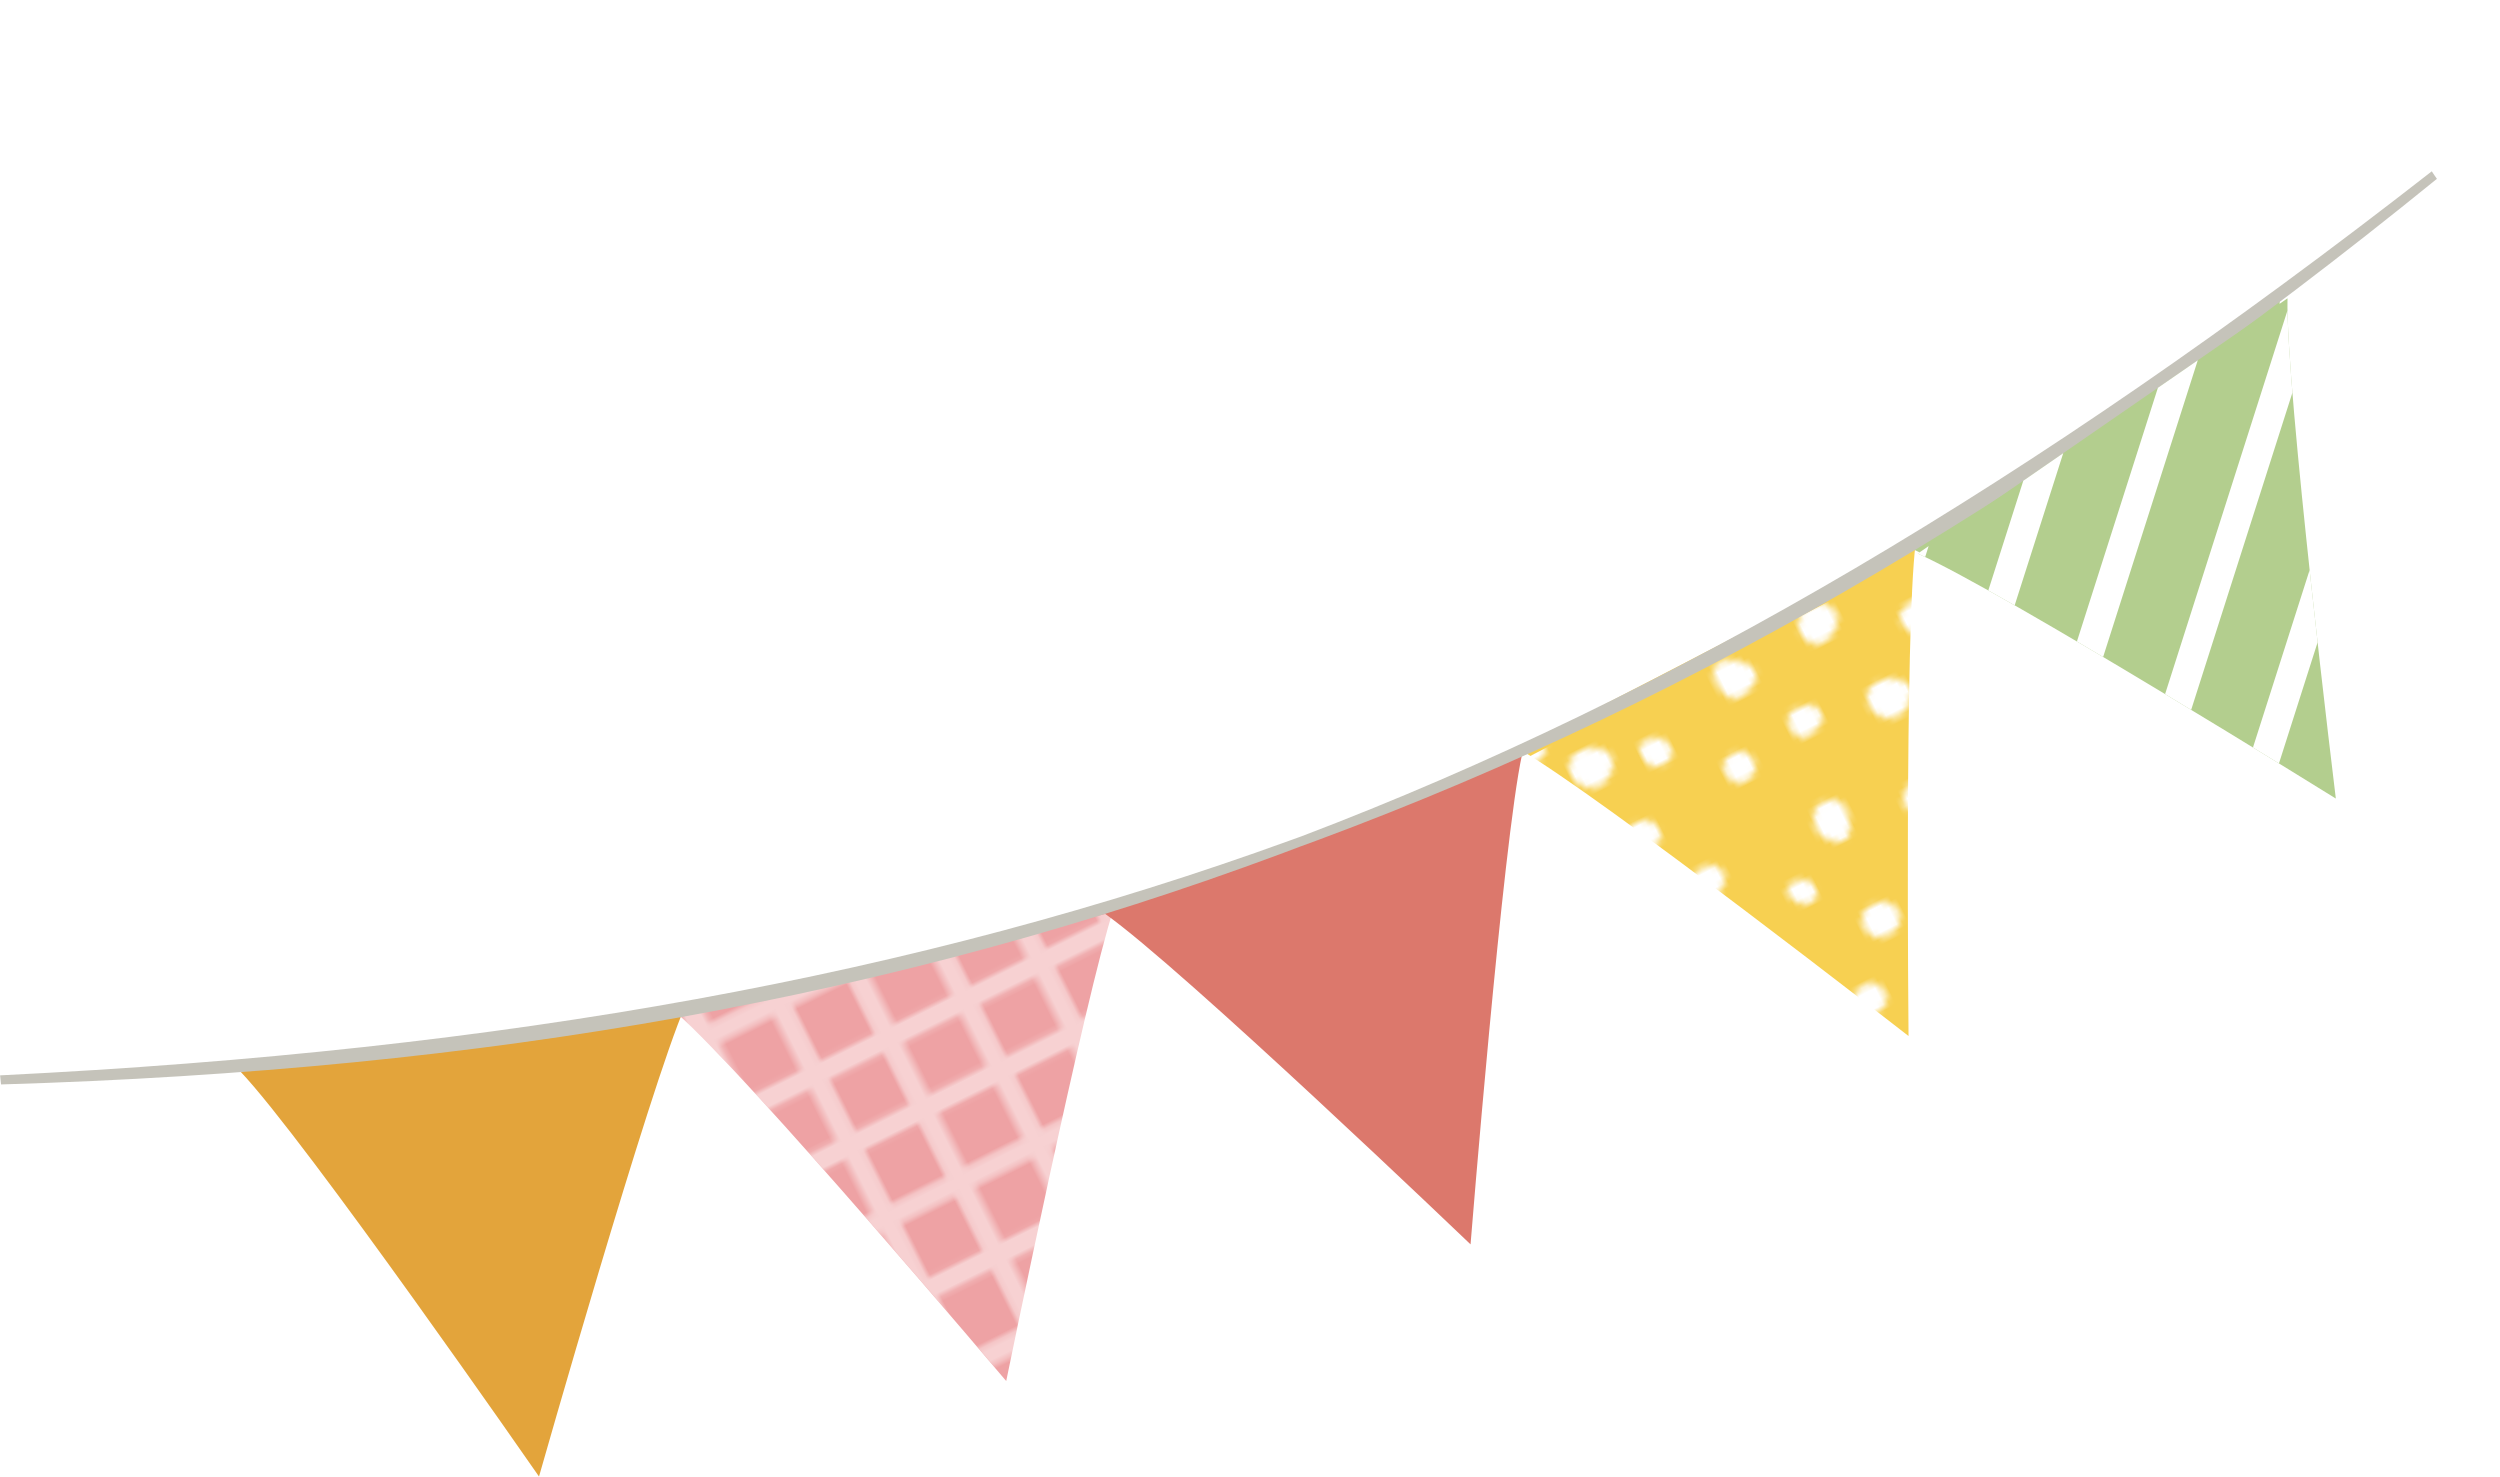 <?xml version="1.0" encoding="UTF-8"?><svg id="_レイヤー_2" xmlns="http://www.w3.org/2000/svg" xmlns:xlink="http://www.w3.org/1999/xlink" viewBox="0 0 217.3 128.34"><defs><style>.cls-1{fill:#f7d051;}.cls-1,.cls-2,.cls-3,.cls-4,.cls-5,.cls-6,.cls-7,.cls-8,.cls-9,.cls-10,.cls-11{stroke-width:0px;}.cls-12{clip-path:url(#clippath);}.cls-2{fill:none;}.cls-3{fill:#e3a43b;}.cls-4{fill:url(#_新規パターン_4);}.cls-5{fill:#b3ce8e;}.cls-6{fill:url(#_新規パターン_2);fill-opacity:.5;}.cls-7{fill:#c5c3ba;}.cls-8{fill:#eea2a4;}.cls-9{fill-rule:evenodd;}.cls-9,.cls-10{fill:#fff;}.cls-11{fill:#dc786c;}</style><pattern id="_新規パターン_2" x="0" y="0" width="100" height="100" patternTransform="translate(-3447.41 -8671.24) rotate(-26.51) scale(.43)" patternUnits="userSpaceOnUse" viewBox="0 0 100 100"><rect class="cls-2" width="100" height="100"/><rect class="cls-10" x="5" y="99.75" width="4.38" height="100"/><rect class="cls-10" x="99.88" y="89.87" width="100" height="4.38"/><rect class="cls-10" x="99.88" y="73.21" width="100" height="4.38"/><rect class="cls-10" x="99.88" y="56.22" width="100" height="4.38"/><rect class="cls-10" x="99.88" y="38.9" width="100" height="4.38"/><rect class="cls-10" x="99.88" y="22.25" width="100" height="4.38"/><rect class="cls-10" x="89.12" width="4.38" height="100"/><rect class="cls-10" x="72.46" width="4.38" height="100"/><rect class="cls-10" x="55.47" width="4.38" height="100"/><rect class="cls-10" x="38.15" width="4.38" height="100"/><rect class="cls-10" x="21.5" width="4.38" height="100"/><rect class="cls-10" x="5" y="-.25" width="4.38" height="100"/><rect class="cls-10" x="-.12" y="89.87" width="100" height="4.38"/><rect class="cls-10" x="-.12" y="73.21" width="100" height="4.38"/><rect class="cls-10" x="-.12" y="56.22" width="100" height="4.38"/><rect class="cls-10" x="-.12" y="38.9" width="100" height="4.38"/><rect class="cls-10" x="-.12" y="22.25" width="100" height="4.38"/><rect class="cls-10" x=".12" y="5.75" width="100" height="4.38"/><rect class="cls-10" x="-99.88" y="5.75" width="100" height="4.38"/></pattern><pattern id="_新規パターン_4" x="0" y="0" width="100" height="100" patternTransform="translate(-2656.18 -8349.64) rotate(-26.51) scale(.52)" patternUnits="userSpaceOnUse" viewBox="0 0 100 100"><rect class="cls-2" x="0" width="100" height="100"/><path class="cls-9" d="M99.93,63.99c0-1.96,1.37-3.91,2.83-3.73,1.44.18,3.06.46,3.16,2.45.12,2.38-1.26,5.01-2.54,4.95-1.66-.09-3.45-1.98-3.45-3.66Z"/><path class="cls-9" d="M86.59,72.32c-2.09-1.43-2.47-2.74-1.2-4.19.92-1.06,3.34-1.11,4.29.02,1.5,1.81.25,2.99-1.09,4.11-.67.02-1.33.04-2,.05Z"/><path class="cls-9" d="M92.72,10.52c-2.09-1.43-2.47-2.74-1.2-4.19.92-1.06,3.34-1.11,4.29.02,1.5,1.81.25,2.99-1.09,4.11-.67.02-1.33.04-2,.05Z"/><path class="cls-9" d="M96.34,27.93c-.24,1.38.05,3.43-2.39,3.7-1.76.19-4.91-2.18-4.91-3.53,0-2.56,1.18-4.47,2.77-4.45,3.08.04,4.54,1.33,4.53,4.28Z"/><path class="cls-9" d="M53.34,7.88c.05,3.26-.48,4-2.93,3.97-1.88-.02-3.5-.42-3.59-2.78-.09-2.3,2.01-4.85,4.02-4.89,1.76-.04,2.46,1,2.5,3.7Z"/><path class="cls-9" d="M80.26,15.61c-1.55.15-2.31-.32-2.62-1.29-.45-1.42-.41-2.84.84-3.87,1.4-1.15,3.1-1.52,4.88-1.47.95.02,1.49.69,1.77,1.51.35,1.06.46,2.16-.46,3.01-1.38,1.28-3.09,1.87-4.41,2.11Z"/><path class="cls-9" d="M70.08,53.98c-1.85.05-3.57-1.72-3.49-3.71.08-1.8,1-2.92,2.92-2.99,2.13-.08,4.4,1.46,4.49,3.03.1,1.81-1.82,3.62-3.92,3.67Z"/><path class="cls-9" d="M77.62,40.43c0-2.47,2.21-2.45,3.88-2.65,1.59-.19,3.24.35,3.5,2.37.21,1.65-2.06,4.23-3.58,4.25-1.58.02-3.71-2.08-3.8-3.97Z"/><path class="cls-9" d="M47.89,39.36c-1.91-.17-2.33-1.79-2.45-3.62-.1-1.51.12-2.89,1.99-3.09,1.73-.19,4.55,2.1,4.68,3.71.13,1.55-1.55,2.86-4.21,3.01Z"/><path class="cls-9" d="M61.7,34.45c-.04-1.97,1.39-3.47,3.31-3.36,1.69.1,3.36.52,3.54,2.67.16,1.82-2.01,3.68-4.24,3.6-1.9-.07-2.32-1.54-2.61-2.92Z"/><path class="cls-9" d="M35.82,20.48c0-1.96,1.37-3.91,2.83-3.73,1.44.18,3.06.46,3.16,2.45.12,2.38-1.26,5.01-2.54,4.95-1.66-.09-3.45-1.98-3.45-3.66Z"/><path class="cls-9" d="M13.55,8.45c0-1.96,1.37-3.91,2.83-3.73,1.44.18,3.06.46,3.16,2.45.12,2.38-1.26,5.01-2.54,4.95-1.66-.09-3.45-1.98-3.45-3.66Z"/><path class="cls-9" d="M13.34,26.63c.14-1.55.8-2.73,2.65-2.86,2.02-.13,3.82,1.1,3.76,2.75-.06,1.83-1.15,2.95-2.98,3.01-1.83.06-3.21-.72-3.44-2.9Z"/><path class="cls-9" d="M82.16,61.47c-1.68-.21-3.33-.66-3.31-2.66.02-1.85,1.47-2.44,3.14-2.4,1.69.04,3.25.47,3.26,2.55,0,1.98-1.57,2.27-3.09,2.5Z"/><path class="cls-9" d="M98.47,48.49c0,1.95-.26,3.69-2.2,3.91-1.84.2-2.59-1.36-2.63-2.96-.05-1.82.91-3.47,2.69-3.68,1.84-.22,1.95,1.61,2.14,2.73Z"/><path class="cls-9" d="M66.59,7.3c1.38.19,2.8.65,2.73,2.44-.08,1.93-1.55,2.63-3.27,2.67-1.54.03-2.61-.83-2.56-2.4.06-1.77,1.29-2.56,3.1-2.71Z"/><path class="cls-9" d="M54.65,59.68c1.38.2,2.8.65,2.73,2.44-.08,1.93-1.55,2.63-3.27,2.66-1.54.04-2.61-.83-2.56-2.4.06-1.77,1.29-2.56,3.1-2.71Z"/><path class="cls-9" d="M73.08,23.25c-1.81.07-2.89-.44-2.87-2.02.03-1.9,1.34-2.78,3.06-2.93,1.65-.14,2.8.74,2.79,2.42,0,2.11-1.85,2.18-2.98,2.54Z"/><path class="cls-9" d="M76.32,77.57c-1.8.06-2.89-.45-2.87-2.03.03-1.9,1.34-2.78,3.06-2.93,1.65-.14,2.79.74,2.79,2.42-.01,2.11-1.85,2.18-2.98,2.54Z"/><path class="cls-9" d="M53.06,47.96c.27-1.52.51-2.93,2.37-2.73,1.58.17,3.48.42,3.41,2.49-.07,1.99-2.03,2.22-3.54,2.47-1.72.29-1.92-1.17-2.24-2.23Z"/><path class="cls-9" d="M53.37,24.29c-1.71.04-2.54-.89-2.63-2.41-.09-1.53.63-2.57,2.28-2.68,1.68-.1,2.79.74,2.92,2.38.13,1.71-1.02,2.5-2.57,2.71Z"/><path class="cls-9" d="M9.13,40.29c-1.71.04-2.54-.89-2.63-2.41-.09-1.53.63-2.57,2.28-2.68,1.68-.1,2.79.74,2.92,2.38.13,1.71-1.02,2.5-2.57,2.71Z"/><path class="cls-9" d="M42.69,52.33c-1.71.04-2.53-.89-2.63-2.41-.09-1.53.63-2.57,2.28-2.68,1.68-.11,2.79.74,2.92,2.38.13,1.71-1.01,2.5-2.57,2.7Z"/><path class="cls-9" d="M17.45,51.4c.05,3.26-.48,4-2.93,3.97-1.88-.02-3.5-.42-3.59-2.78-.09-2.3,2.01-4.85,4.02-4.89,1.76-.04,2.46,1,2.5,3.7Z"/><path class="cls-9" d="M56.26,94.54c-1.55.15-2.31-.32-2.62-1.29-.45-1.42-.41-2.84.84-3.87,1.4-1.15,3.1-1.52,4.88-1.47.95.02,1.49.69,1.77,1.51.35,1.06.46,2.16-.46,3.01-1.38,1.28-3.09,1.87-4.41,2.11Z"/><path class="cls-9" d="M34.19,97.5c-1.85.05-3.57-1.72-3.49-3.71.08-1.8,1-2.92,2.92-2.99,2.13-.08,4.4,1.46,4.49,3.03.1,1.81-1.82,3.62-3.92,3.67Z"/><path class="cls-9" d="M41.73,83.94c0-2.47,2.21-2.45,3.88-2.65,1.59-.19,3.24.35,3.5,2.37.21,1.65-2.06,4.23-3.58,4.25-1.58.02-3.71-2.08-3.8-3.97Z"/><path class="cls-9" d="M12,82.87c-1.91-.17-2.33-1.79-2.45-3.62-.1-1.51.12-2.89,1.99-3.09,1.73-.19,4.55,2.1,4.68,3.71.13,1.55-1.55,2.86-4.21,3.01Z"/><path class="cls-9" d="M25.81,77.96c-.04-1.97,1.39-3.47,3.31-3.36,1.69.1,3.36.52,3.54,2.67.16,1.81-2.01,3.68-4.24,3.6-1.9-.07-2.32-1.54-2.61-2.92Z"/><path class="cls-9" d="M-.07,63.99c0-1.96,1.37-3.91,2.83-3.73,1.44.18,3.06.46,3.16,2.45.12,2.38-1.26,5.01-2.54,4.95-1.66-.09-3.45-1.98-3.45-3.66Z"/><path class="cls-9" d="M30.7,50.81c1.38.19,2.8.65,2.73,2.44-.08,1.93-1.55,2.63-3.27,2.67-1.54.03-2.61-.83-2.56-2.4.06-1.77,1.29-2.56,3.1-2.71Z"/><path class="cls-9" d="M37.19,66.76c-1.81.07-2.89-.44-2.87-2.02.03-1.9,1.34-2.78,3.06-2.93,1.65-.14,2.8.74,2.79,2.42,0,2.11-1.85,2.18-2.98,2.54Z"/><path class="cls-9" d="M17.17,91.48c.27-1.52.51-2.93,2.37-2.73,1.58.17,3.48.42,3.41,2.49-.07,1.99-2.03,2.22-3.54,2.47-1.72.29-1.92-1.17-2.24-2.23Z"/><path class="cls-9" d="M17.48,67.81c-1.71.04-2.54-.89-2.63-2.41-.09-1.53.63-2.57,2.28-2.68,1.68-.11,2.79.74,2.92,2.38.13,1.71-1.02,2.5-2.57,2.71Z"/><path class="cls-9" d="M6.8,95.85c-1.71.04-2.53-.89-2.63-2.41-.09-1.53.63-2.57,2.28-2.68,1.68-.11,2.79.74,2.92,2.38.13,1.71-1.01,2.5-2.57,2.71Z"/><path class="cls-9" d="M63.25,62.54c-.05-1.17.23-2.23,1.87-2.14,1.67.1,2.97.86,3.08,2.62.09,1.44-.88,2.36-2.35,2.31-1.61-.05-2.66-.86-2.59-2.79Z"/><path class="cls-9" d="M84.45,85.66c-1.85.05-3.57-1.72-3.49-3.71.08-1.8,1-2.92,2.92-2.99,2.13-.08,4.4,1.46,4.49,3.03.1,1.81-1.82,3.62-3.92,3.67Z"/><path class="cls-9" d="M76.53,93.14c1.38.2,2.8.65,2.73,2.44-.08,1.93-1.55,2.63-3.27,2.66-1.54.04-2.61-.83-2.56-2.4.06-1.77,1.29-2.56,3.1-2.71Z"/><path class="cls-9" d="M62.83,79.75c.27-1.52.51-2.93,2.37-2.73,1.58.17,3.48.42,3.41,2.49-.07,1.99-2.03,2.22-3.54,2.47-1.72.29-1.92-1.17-2.24-2.23Z"/><path class="cls-9" d="M85.14,95.99c-.05-1.17.23-2.23,1.87-2.14,1.67.1,2.97.86,3.08,2.62.09,1.44-.88,2.35-2.35,2.31-1.61-.05-2.66-.86-2.59-2.79Z"/><path class="cls-9" d="M92.97,84.45c-.06-1.17.23-2.23,1.86-2.14,1.67.1,2.97.86,3.08,2.62.09,1.44-.88,2.35-2.35,2.31-1.62-.05-2.66-.86-2.59-2.79Z"/><path class="cls-9" d="M30.57,13.44c-1.3-.2-1.92-.93-2.03-2.02-.13-1.32,1.74-3.15,3.07-3.02,1.09.11,1.98.63,1.88,1.86-.15,1.83-1.55,2.57-2.92,3.17Z"/><path class="cls-9" d="M33.75,39.18c-1.24-.27-2.15-.87-2.01-2.19.16-1.51,1.1-2.43,2.67-2.41,1.18.02,1.85.7,1.72,1.94-.15,1.48-.82,2.5-2.38,2.65Z"/><path class="cls-9" d="M50.55,74.62c-1.24-.27-2.15-.87-2.01-2.19.16-1.51,1.1-2.43,2.67-2.41,1.18.02,1.85.7,1.72,1.94-.15,1.48-.82,2.5-2.38,2.65Z"/><path class="cls-9" d="M27.56,26c-1.55-.19-2.47-1.28-2.81-2.66-.25-1,.61-1.74,1.63-1.77,1.57-.05,2.76.62,2.94,2.33.12,1.17-.6,1.81-1.75,2.09Z"/><path class="cls-9" d="M23.49,39.58c-1.55-.19-2.47-1.28-2.81-2.66-.25-1,.61-1.74,1.63-1.77,1.57-.05,2.76.62,2.94,2.34.12,1.17-.6,1.81-1.75,2.09Z"/><path class="cls-9" d="M7.33,18.94c-1.55-.19-2.47-1.28-2.81-2.66-.25-1,.61-1.74,1.63-1.77,1.57-.05,2.76.62,2.94,2.34.12,1.17-.6,1.81-1.75,2.09Z"/></pattern><clipPath id="clippath"><path class="cls-2" d="M166.69,48.12c7.45,3.31,36.34,21.29,36.34,21.29,0,0-4.38-35.76-4.2-43.48l-32.14,22.19Z"/></clipPath></defs><g id="contents"><path class="cls-3" d="M20.86,93.1c5.64,5.9,25.99,35.24,25.99,35.24,0,0,9.62-33.83,12.71-40.9l-38.71,5.66Z"/><path class="cls-8" d="M58.85,88.09c6.15,5.36,28.61,31.95,28.61,31.95,0,0,6.91-33.75,9.35-41.07l-37.96,9.12Z"/><path class="cls-6" d="M59.08,88.34c6.15,5.36,28.61,31.95,28.61,31.95,0,0,6.91-33.75,9.35-41.07l-37.96,9.12Z"/><path class="cls-5" d="M166.01,47.62c7.45,3.31,36.34,21.29,36.34,21.29,0,0-4.38-35.77-4.2-43.48l-32.14,22.19Z"/><path class="cls-11" d="M96.01,79.4c6.68,4.69,31.81,28.76,31.81,28.76,0,0,2.82-35.06,4.48-42.59l-36.3,13.83Z"/><path class="cls-1" d="M132.02,65.1c7.08,4.06,33.87,24.95,33.87,24.95,0,0-.35-35.17.62-42.83l-34.49,17.87Z"/><path class="cls-4" d="M132.47,66c7.07,4.06,33.87,24.95,33.87,24.95,0,0-.35-35.17.62-42.83l-34.49,17.87Z"/><path class="cls-7" d="M211.82,15.55s0,0,0,0l-.23-.33-.22-.33s0,0,0,0h0s0,0,0,0c-34.84,27.18-66.05,45.55-98.24,57.8-.12.04-.24.09-.36.13-.2.07-.4.15-.61.22-32.37,11.75-68.01,18.25-112.15,20.43l.04.4.04.39c42.46-1.26,77.86-7.63,111.18-20.02.57-.21,1.14-.43,1.7-.64.54-.2,1.07-.39,1.61-.59,33.31-12.39,64.27-30.69,97.23-57.46,0,0,.01,0,.02-.01h0Z"/><g class="cls-12"><path class="cls-5" d="M217.28,65.51c.07.27-.07.54-.31.6l-48.59,12.63c-.24.06-.49-.11-.56-.38l-12.42-47.8c-.07-.28.06-.54.3-.61l48.58-12.63c.24-.06.49.11.56.38l12.42,47.8Z"/><polygon class="cls-10" points="160.45 70 158.31 68.24 180.08 0 182.22 1.75 160.45 70"/><polygon class="cls-10" points="167.57 76.26 165.43 74.5 187.2 6.25 189.35 8.01 167.57 76.26"/><polygon class="cls-10" points="174.7 82.51 172.55 80.75 194.33 12.51 196.47 14.26 174.7 82.51"/><polygon class="cls-10" points="181.82 88.76 179.68 87.01 201.45 18.76 203.6 20.52 181.82 88.76"/><polygon class="cls-10" points="188.94 95.02 186.8 93.26 208.58 25.02 210.72 26.77 188.94 95.02"/></g></g></svg>